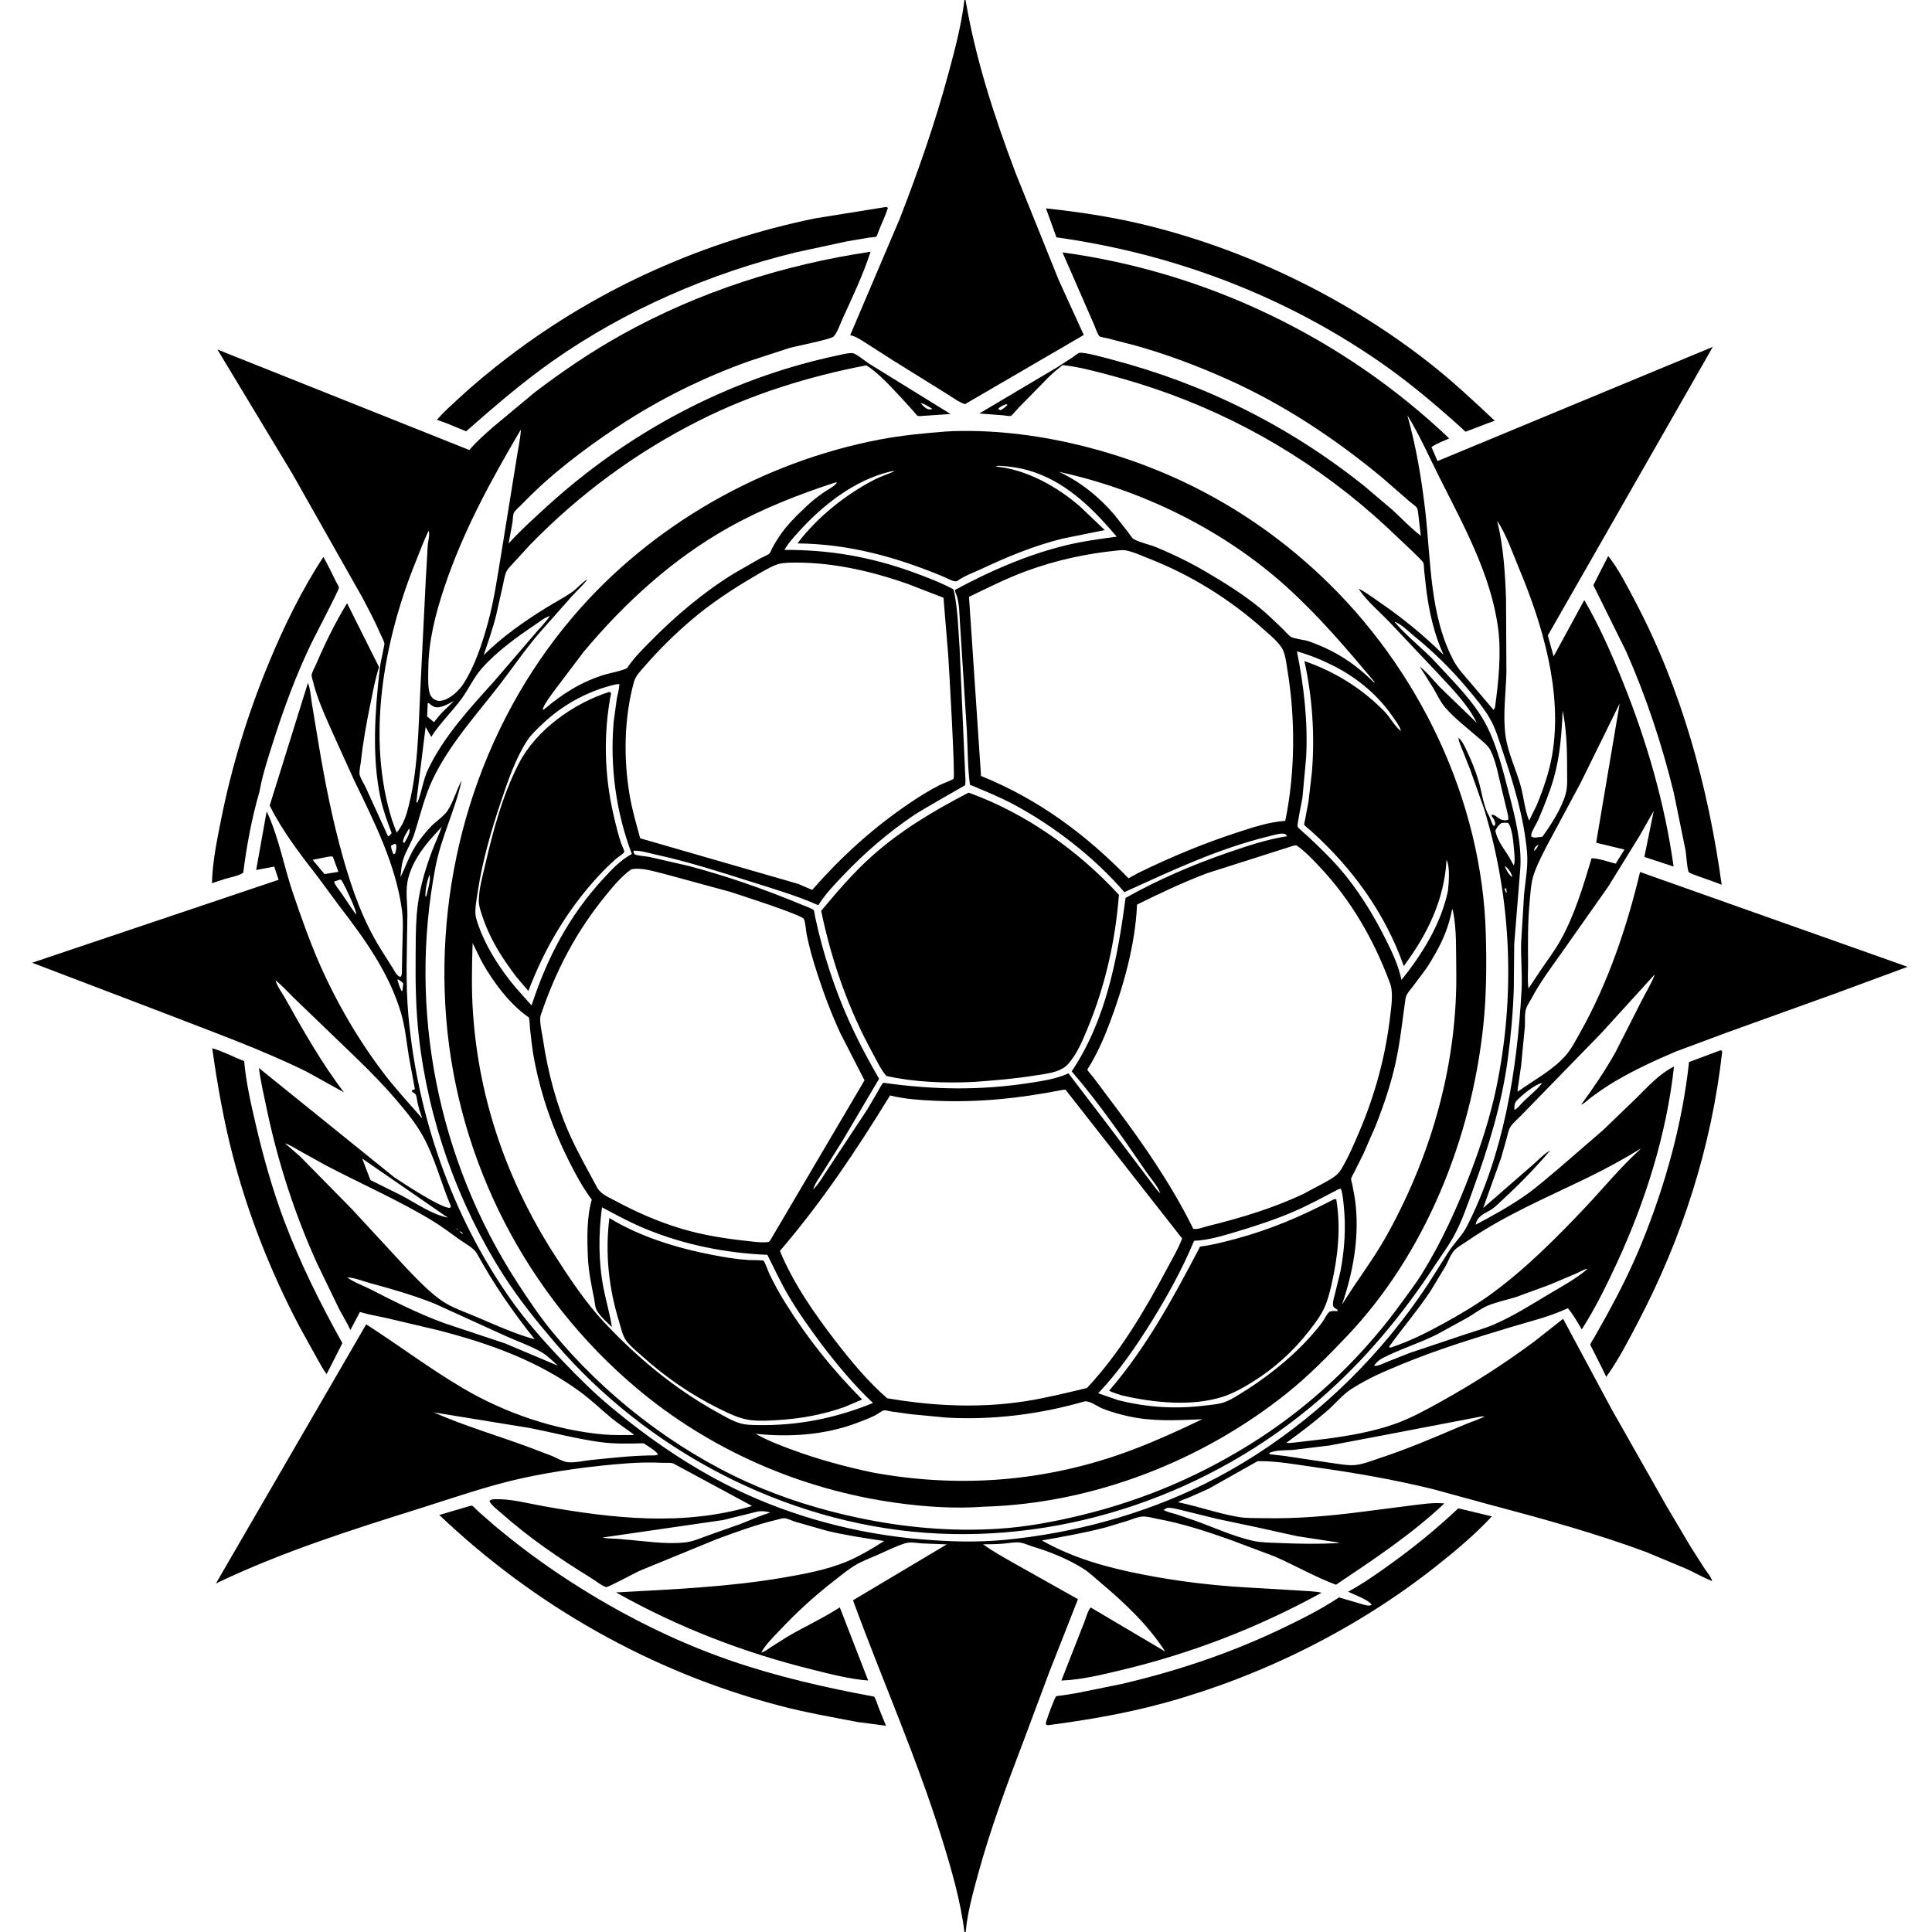 <svg version="1.1" xmlns="http://www.w3.org/2000/svg" style="display: block;" viewBox="0 0 2048 2048" width="1024" height="1024">
<path transform="translate(0,0)" fill="rgb(255,255,255)" d="M 0 0 L 0 2048 L 2048 2048 L 2048 0 L 0 0 z"/>
<path transform="translate(0,0)" fill="rgb(0,0,0)" d="M 1023.52 -0 C 1034.2 62.97 1053.94 123.296 1076.4 182.938 L 1121.92 296 L 1148.83 355.066 L 1022.98 428.4 C 1016.81 426.72 1009.35 420.932 1003.74 417.561 L 946.451 381.923 L 919.39 364.597 C 913.949 361.161 908.495 357.264 902.23 355.526 L 901.251 355.284 L 954.006 231.316 C 973.525 180.904 991.434 129.727 1005.48 77.5 C 1012.32 52.105 1019.28 26.162 1022.29 0 L 1023.52 -0 z"/>
<path transform="translate(0,0)" fill="rgb(0,0,0)" d="M 473.248 448.62 L 463.119 444.981 C 469.914 437.12 477.887 430.062 485.5 423.002 C 502.793 406.965 520.75 392.186 539.5 377.9 C 634.988 305.148 746.153 255.779 863.641 231.548 L 938.582 219.5 C 940.649 219.61 939.797 219.224 941.204 220.5 C 938.757 228.198 935.229 235.454 932.2 242.932 C 931.855 243.782 929.456 250.542 929.029 250.793 C 927.933 251.44 922.61 251.648 921.117 251.88 L 897.911 255.816 L 843.936 267.452 C 752.823 289.571 663.163 328.387 586.215 382.428 C 553.978 405.069 523.649 431.217 494.092 457.225 L 473.248 448.62 z"/>
<path transform="translate(0,0)" fill="rgb(0,0,0)" d="M 1575.14 449.378 L 1556.23 456.613 C 1556.14 456.648 1553.58 457.625 1553.58 457.624 C 1553.04 457.479 1550.34 454.681 1549.77 454.168 L 1538.15 443.782 C 1514.21 422.563 1489.18 402.015 1462.87 383.798 C 1360.4 312.864 1243.05 268.806 1119.87 251.595 L 1108.77 220.854 C 1142.78 224.588 1176.83 229.586 1210.14 237.521 C 1319.62 263.6 1426.35 315.149 1514.96 384.56 C 1539.32 403.643 1561.96 424.781 1584.46 445.978 L 1575.14 449.378 z"/>
<path transform="translate(0,0)" fill="rgb(0,0,0)" d="M 622.883 613.984 L 621.655 615.561 C 617.19 621.184 611.562 626.127 606.729 631.489 L 572.596 669.976 C 557.136 687.725 544.191 706.978 529.848 725.574 C 505.183 757.553 476.595 788.834 458.988 825.5 C 449.949 844.324 445.471 864.425 439.14 884.122 C 436.205 893.251 430.658 901.331 427.607 910.411 C 425.527 916.603 425.182 923.46 424.51 929.929 C 429.346 919.906 433.118 909.469 438.68 899.781 C 443.528 891.336 449.774 883.753 456.375 876.634 C 461.649 870.947 470.574 865.349 474.566 859.187 C 480.697 849.725 483.874 837.469 489.317 827.366 C 482.638 858.4 467.715 887.414 461.683 918.693 C 432.452 1070.26 464.102 1229.3 547.905 1358.88 C 559.43 1376.7 571.372 1394.51 584.804 1410.96 C 639.423 1477.86 713.136 1535.28 791.953 1570.97 C 829.298 1587.87 868.667 1600.16 908.719 1608.69 C 957.861 1619.15 1007.74 1623.73 1057.92 1620.57 C 1087.58 1618.7 1117.02 1613.2 1145.85 1606.23 C 1213.69 1589.81 1276.4 1562.79 1334.92 1524.78 C 1394.32 1486.19 1446.7 1435.6 1487.81 1378.02 C 1494.32 1368.9 1501.22 1360.07 1507.12 1350.53 C 1528.31 1316.29 1544.87 1279.9 1559.13 1242.33 C 1570.05 1213.55 1579.45 1184.69 1585.84 1154.5 C 1606.61 1056.26 1602.52 952.945 1573.03 856.932 L 1558.5 815.945 L 1550.08 794.698 C 1548.5 790.665 1546.33 786.407 1546 782.067 C 1550.01 785.102 1552.74 791.493 1554.9 796.03 C 1559.91 806.523 1564.23 817.291 1567.5 828.458 C 1570.84 839.88 1572.45 854.541 1578.41 864.84 C 1580.02 867.606 1581.53 874.501 1583.87 875.866 L 1585.1 873.5 C 1584.68 869.385 1583.51 868.301 1581.14 865 L 1581.47 863.477 C 1585.48 863.849 1587.62 867.286 1591.14 868.711 C 1593.52 869.676 1596.36 869.894 1598.77 868.96 C 1599.27 865.737 1598.05 862.227 1597.34 859.065 L 1592.49 839.012 C 1589.03 825.415 1586.26 808.021 1580.07 795.5 C 1577.16 789.61 1569.6 784.223 1564.67 779.91 C 1553.79 770.409 1541.13 760.734 1531.78 749.735 C 1526.93 744.034 1523.35 736.398 1519.63 729.881 L 1504.95 706.522 C 1512.89 712.655 1519.44 721.253 1526.41 728.5 L 1565.35 766.154 C 1556.35 747.155 1538.65 729.429 1524.53 714.089 L 1472.27 658.765 C 1462.04 648.147 1449.51 637.672 1441.14 625.569 L 1440.11 624.04 C 1447.53 627.504 1454.48 632.942 1461.24 637.56 C 1486.02 654.489 1508.89 673.052 1530.25 694.175 C 1520.32 672.612 1514.89 648.491 1511.92 625 L 1509.68 604.801 C 1509.46 602.776 1509.54 598.31 1508.81 596.57 C 1507.59 593.669 1485.79 573.698 1482.19 570.202 C 1412.84 502.874 1331.79 451.429 1241 417.999 C 1218.28 409.634 1195.24 402.557 1171.82 396.453 C 1157.09 392.615 1141.56 388.546 1126.43 387.012 C 1121.21 391.1 1116.18 395.332 1111.44 399.971 L 1079.42 432.61 C 1078.08 433.988 1072.79 440.473 1071.34 440.933 C 1070.15 441.31 1065.42 440.428 1063.95 440.303 L 1038.1 438.313 L 1121.37 388.909 L 1137.35 378.53 C 1139.04 377.408 1142.23 374.641 1144.04 374.083 C 1148.45 372.726 1173.21 379.756 1178.15 381.048 C 1276.54 406.765 1366.07 451.301 1445.62 514.741 L 1476.18 540.64 C 1486.03 549.803 1495.44 559.698 1506.09 567.937 L 1503.5 545.445 C 1503.2 543.611 1502.98 540.136 1502.13 538.636 C 1500.85 536.367 1495.99 533.202 1493.82 531.277 L 1465.07 506.251 C 1415.05 464.746 1360.27 428.465 1300.84 401.924 C 1269.43 387.899 1237.55 375.837 1204.42 366.511 L 1173.54 358.493 C 1171.99 358.109 1166.4 357.252 1165.52 356.513 C 1163.67 354.958 1160.48 345.651 1159.35 343.205 L 1126.29 267.569 C 1279.53 288.349 1424.35 358.243 1536.22 464.728 C 1529.96 467.527 1523.11 470.08 1517.41 473.889 L 1523.84 488.752 L 1815.66 367.704 L 1640.76 673.62 L 1646.9 695.806 L 1679.42 636.09 C 1695.57 663.807 1708.47 693.298 1720.41 723.019 C 1745.55 785.55 1764.81 851.679 1774.06 918.557 L 1743.09 908.371 L 1753.03 859.589 L 1737.91 886.183 L 1704.76 939.882 L 1653.65 1012.42 C 1643.18 1027.16 1632.55 1041.33 1624.07 1057.35 C 1622.13 1061.02 1619.53 1064.66 1617.99 1068.5 C 1615.86 1073.84 1616.81 1082.28 1616.44 1088.05 L 1612.45 1129.56 L 1609.57 1149.46 C 1609.23 1151.83 1608.35 1154.9 1608.87 1157.24 C 1625.62 1145.12 1645.18 1135 1659.1 1119.52 C 1665.5 1112.41 1670.17 1103.15 1674.85 1094.85 C 1704.38 1042.55 1724.72 982.604 1738.51 924.341 L 2022.13 1024.86 L 1948.7 1052 L 1832.67 1093.77 L 1776.45 1114.66 C 1754.36 1124.08 1732.01 1134.37 1711.36 1146.64 C 1702.8 1151.73 1694.56 1157.49 1686.53 1163.4 C 1683.49 1165.63 1679.59 1169.85 1676.1 1170.99 C 1689.1 1153.26 1701.41 1135.06 1712.22 1115.89 L 1739.67 1061.83 C 1744.3 1052.49 1750.75 1042.53 1754.18 1032.8 L 1697.55 1095.05 L 1612.35 1182.54 C 1608.63 1186.59 1603.12 1190.7 1600.54 1195.53 C 1598.88 1198.63 1598.31 1202.41 1597.38 1205.77 L 1591.34 1227.11 L 1572.18 1280.61 L 1624.33 1235.21 C 1630.06 1230.31 1636.68 1223.05 1643.24 1219.54 C 1626.21 1239.85 1607.95 1257.84 1588.55 1275.82 C 1585.79 1278.37 1583.18 1280.83 1579.92 1282.76 C 1573.04 1286.85 1565.88 1289.18 1564.22 1298.21 C 1581.78 1289.05 1600.68 1278.52 1616.88 1267.17 C 1629.58 1258.28 1641.09 1247.91 1653 1238.01 L 1699.6 1197.71 L 1734.37 1164.2 C 1746.81 1151.93 1758.7 1138.49 1774.51 1130.56 C 1766.58 1202.84 1743.97 1274.2 1713.46 1339.95 C 1702.29 1364.03 1691.07 1386.77 1676.76 1409.2 C 1671.98 1401.43 1667.95 1393.76 1662.02 1386.76 C 1642.43 1395.91 1621.63 1400.72 1600.99 1406.97 C 1562.73 1418.55 1525.04 1430.13 1487.99 1445.28 C 1468.88 1453.09 1449.45 1461.33 1432.09 1472.67 C 1423.28 1478.43 1415.3 1488.17 1407.2 1495.24 C 1393.23 1507.44 1378.4 1518.6 1363.45 1529.56 C 1368.12 1529.93 1373.27 1528.97 1377.93 1528.5 L 1406.64 1525.11 C 1430.75 1521.89 1455.38 1517.61 1478.34 1509.52 C 1495.76 1503.38 1512.16 1494.22 1528.28 1485.28 C 1562.25 1466.42 1595.12 1445.25 1626.34 1422.12 L 1656.97 1397.97 L 1708.11 1493.32 L 1766.27 1595.94 L 1791.95 1639.31 L 1807.01 1662.9 C 1809.52 1666.64 1813.96 1671.73 1815 1675.98 L 1813.11 1675.22 C 1804.7 1671.78 1796.61 1667.17 1788.36 1663.31 L 1745.29 1645.32 C 1692.43 1625.72 1637.99 1610.6 1583.53 1596.18 L 1518.56 1578.42 C 1477.57 1568.44 1436.58 1561.28 1394.82 1555.43 C 1374.98 1552.65 1353.1 1548.51 1333.14 1548.88 L 1281.09 1578.2 L 1260.07 1587.56 C 1256.54 1589.01 1251.91 1590.19 1248.94 1592.46 C 1270.13 1596.8 1290.71 1604.2 1312 1607.93 C 1321.11 1609.53 1330.97 1609.15 1340.2 1609.33 C 1374.56 1610.01 1409.03 1607.06 1443.1 1602.67 L 1496.12 1595.84 C 1507.75 1594.46 1519.4 1592.52 1531.11 1593.71 C 1495.95 1626.76 1456.12 1653.1 1416.21 1679.87 C 1393.94 1671.67 1373.01 1659.39 1351.21 1649.93 L 1304.54 1632.39 C 1278.99 1623.31 1253.4 1614.92 1226.68 1610.02 C 1221.73 1609.11 1215.35 1607.08 1210.31 1607.65 C 1205.56 1608.18 1200.46 1610.39 1195.91 1611.9 L 1172.5 1619 C 1150 1624.91 1127.31 1628.89 1104.43 1632.95 C 1137.78 1651.8 1173.19 1661.54 1210.56 1668.89 C 1247.15 1676.09 1284.3 1680.6 1321.53 1682.75 L 1377.61 1686.06 C 1385.23 1686.69 1393.56 1686.69 1400.99 1688.34 C 1333.16 1725.52 1263.18 1752.61 1187.88 1770.55 C 1167.52 1775.4 1146.06 1780.65 1125.11 1781.44 L 1149.25 1719.94 C 1150.81 1716.1 1153.53 1706.05 1156.26 1704.02 L 1235.11 1750.67 C 1217.43 1723.07 1192.38 1699.32 1167.4 1678.32 C 1161.45 1673.32 1155.32 1667.33 1148.8 1663.15 C 1132.83 1652.92 1113.22 1644.97 1095.14 1639.54 C 1090.88 1638.26 1086.36 1636.07 1082 1635.29 C 1076.52 1634.31 1069.7 1635.8 1064.11 1636.28 C 1056.81 1636.92 1049.52 1636.99 1042.2 1637.04 C 1052.38 1644.52 1063.13 1650.35 1074.05 1656.63 L 1142.69 1695.2 L 1112.36 1772.27 L 1085.1 1845.25 C 1067.11 1892.35 1049.74 1939.18 1036.45 1987.88 C 1031.15 2007.33 1025.46 2027.87 1023.67 2048 L 1022.31 2048 C 1018.29 2015.05 1008.59 1981.72 998.796 1950.07 C 972.1 1863.76 935.218 1781.11 904.215 1696.36 L 1003.61 1637.12 L 976.898 1636.04 C 971.662 1635.64 965.069 1634.3 960 1635.81 C 950.089 1638.77 940.022 1643.92 930.524 1648.12 C 922.326 1651.74 913.28 1655.01 905.677 1659.71 C 898.137 1664.38 891.045 1670.35 884.03 1675.79 C 863.049 1692.03 844.139 1709.48 825.928 1728.81 C 819.554 1735.58 811.178 1743.63 806.976 1751.89 L 806.089 1752.84 L 806.976 1751.89 C 810.71 1750.8 814.565 1747.77 817.823 1745.62 L 835.785 1734.29 C 853.773 1723.96 872.821 1715.11 890.234 1703.87 L 920.297 1781.42 C 900.687 1779.93 880.044 1774.54 860.988 1769.81 C 787.622 1751.61 718.941 1725.02 653.03 1688.05 C 712.544 1684.73 771.709 1682.41 830.562 1672.29 C 852.36 1668.54 875.954 1664.14 896.469 1655.79 C 910.19 1650.21 924.718 1641.52 937.266 1633.57 C 916.981 1630.51 896.803 1627.55 876.826 1622.77 L 843 1613.11 C 840.076 1612.21 834.129 1609.35 831.257 1609.35 C 829.058 1609.34 825.735 1610.47 823.5 1610.99 C 801.598 1616.17 780.183 1624.03 759.095 1631.84 L 677.575 1665.29 C 673.183 1667.34 644.109 1682.96 642.47 1682.43 C 637.765 1680.92 631.358 1675.69 627 1673.01 C 593.443 1652.34 561.061 1630.32 531.551 1604.09 C 527.796 1600.75 520.55 1595.54 518.776 1591 C 520.584 1589.38 522.62 1589.26 525 1589.2 C 541.634 1588.74 559.716 1593.69 576.101 1596.6 C 649.807 1609.71 724.316 1618.08 797.236 1596.38 L 713.817 1551.38 C 710.551 1550.16 706.289 1550.78 702.798 1550.63 C 690.232 1550.12 678.469 1550.2 665.918 1551.12 C 628.594 1553.84 589.641 1559.04 553 1567.07 C 516.842 1575 481.35 1587.57 446.074 1598.64 C 372.609 1621.68 298.427 1645.19 228.882 1678.54 L 388.189 1403.84 C 422.809 1426.06 456.02 1451.21 491.5 1472.02 C 535.916 1498.07 588.299 1515.94 639.738 1520.58 C 650.292 1521.53 661.098 1521.18 671.693 1521.2 L 671.457 1520.32 C 663.908 1514.65 655.878 1509.51 648.584 1503.54 C 637.393 1494.38 626.983 1484.19 615.324 1475.63 C 570.028 1442.34 518.29 1423.95 464.277 1410.05 L 409.602 1397.16 C 400.649 1395.14 391.481 1393.76 382.701 1391.08 L 381.51 1390.7 L 371.467 1409.89 C 367.887 1402.06 363.146 1394.68 359.198 1387.01 L 336.299 1339.67 C 312.612 1287.67 294.629 1232.12 282.894 1176.2 C 279.812 1161.52 276.38 1146.99 274.422 1132.1 L 417.764 1247.83 C 426.801 1253.95 469.251 1281.88 477.215 1280.33 L 477.929 1278.5 C 467.604 1254.3 460.966 1227.06 448.171 1204.1 C 440.367 1190.09 430.627 1178.36 420.281 1166.21 C 395.46 1137.07 366.386 1110.96 338.986 1084.27 L 311.479 1057.8 C 305.123 1051.54 299.029 1044.71 292.053 1039.13 L 291.005 1038.01 L 292.053 1039.13 C 293.507 1045.23 298.998 1052.36 302.155 1058 C 321.056 1091.81 341.052 1127.09 364.606 1157.93 L 325.156 1136.06 C 276.064 1111.85 224.357 1093.59 173.438 1073.68 L 34.09 1020.54 L 295.328 932.604 L 290.684 918.594 L 271.55 922.258 L 282.681 860.05 C 295.667 887.651 301.026 919.028 310.924 947.834 C 319.331 972.298 327.882 996.907 338.249 1020.62 C 356.287 1061.89 379.832 1102.49 407.158 1138.25 C 419.69 1154.65 434.089 1170.15 447.679 1185.71 C 445.658 1180.25 443.985 1174.83 442.677 1169.14 C 442.112 1166.69 441.756 1162.35 440.701 1160.21 C 440.365 1159.53 437.479 1157.76 436.718 1157.18 L 436.778 1155.79 L 439.812 1154.5 L 433.51 1120.5 C 430.943 1104.99 429.624 1089.29 425.193 1074.15 C 412.592 1031.09 385.968 994.519 359.027 959.5 L 337.449 930.283 C 318.612 905.891 299.625 881.643 285.887 853.918 L 326.427 723.879 C 329.008 730.295 329.509 738.791 330.618 745.644 L 337.774 789 C 344.568 829.546 352.591 870.241 363.827 909.791 C 373.553 944.026 385.043 976.514 404.112 1006.88 L 416.462 1026.46 C 418.057 1028.99 419.934 1032.9 422.376 1034.59 C 423.852 1035.62 423.159 1035.37 425.053 1035.11 C 426.451 1032.52 426.032 1028.99 426.092 1026.08 L 426.509 1003.81 C 426.715 991.262 427.75 977.84 426.147 965.393 C 419.937 917.161 396.682 870.975 375.683 827.699 L 353.69 779.236 C 345.486 760.56 336.477 741.817 331.667 721.916 C 331.311 720.441 330.162 717.128 330.293 715.714 C 330.567 712.755 333.746 707.208 334.973 704.339 C 344.35 682.407 355.486 659.75 367.903 639.42 L 401.803 707.123 C 397.768 719.39 395.524 732.238 392.908 744.863 C 388.561 765.836 384.7 786.992 382.432 808.299 C 382.081 811.597 380.59 817.678 381.142 820.779 C 381.832 824.649 386.035 831.139 387.805 835 L 411.318 886.5 C 413.661 885.758 413.73 884.921 415.14 883 C 410.522 870.936 406.048 858.625 403.36 845.969 C 393.991 801.864 397.512 754.076 402.444 709.631 C 403.274 702.153 405.364 694.785 406.61 687.351 C 406.793 686.261 407.711 683.033 407.49 682.039 C 406.758 678.748 404.371 674.654 403.019 671.5 C 397.554 658.747 391.037 646.619 384.635 634.323 L 309.849 502.098 L 230.467 370.492 L 497.571 477.058 C 505.004 468.044 514.14 460.304 522.843 452.533 L 566.712 416.017 C 596.63 393.233 627.388 372.356 660.321 354.105 C 741.946 308.87 830.776 280.618 922.848 266.847 C 914.964 291.15 903.718 314.779 893.092 337.996 C 891.033 342.494 887.13 353.665 883.469 356.863 C 880.023 359.871 844.683 366.671 836.631 368.946 L 794.938 382.552 C 745.941 399.895 697.483 423.904 654.217 452.752 C 618.572 476.519 583.142 503.332 553.421 534.335 C 551.072 536.786 546.187 540.82 544.733 543.59 C 543.682 545.594 543.622 551.436 543.252 553.879 L 539.124 576.232 C 551.254 562.681 564.877 550.477 578.268 538.192 C 664.769 458.838 770.892 401.84 885.989 377.17 C 891.049 376.085 898.608 374.025 903.642 374.319 C 907.198 374.527 918.152 383.583 921.932 385.916 L 1007.66 438.871 L 979.543 440.765 C 978.233 440.794 973.986 441.333 972.882 440.887 C 972.007 440.533 969.483 437.198 968.754 436.408 L 956.193 422.553 C 945.118 410.763 931.922 395.861 918.36 387.271 C 857.511 398.893 797.01 417.706 741.594 445.615 C 674.379 479.467 614.453 523.509 561.966 577.407 L 543.859 597.147 C 541.5 599.852 538.414 602.605 536.851 605.85 C 534.868 609.968 534.131 615.75 533.125 620.225 L 525.963 652 C 522.481 666.329 517.347 680.463 512.734 694.473 C 532.451 674.967 554.985 659.175 578.455 644.546 C 587.468 638.929 597.196 633.951 605.914 627.969 C 611.971 623.813 616.519 617.548 622.883 613.984 z M 442.231 842.619 L 441.382 850.5 L 442.5 850.734 C 447.299 839.177 448.419 826.695 453.934 815.186 C 470.322 780.986 497.711 751.003 522.967 723.165 L 565.211 673.992 C 570.961 666.955 577.833 660.569 582.859 652.997 L 583.878 652.049 L 582.859 652.997 C 577.898 654.255 571.987 659.062 567.714 661.927 C 548 675.148 526.027 690.999 510.378 708.919 C 502.282 718.188 496.47 730.959 489.035 741.034 C 478.803 754.898 466.432 766.468 457.175 781.105 L 451.155 770.674 L 442.231 842.619 z M 1469 653 L 1470.04 653.983 L 1472 655 L 1473.04 655.947 L 1475 657 L 1476.92 658.082 L 1478.16 659.112 L 1478.78 659.848 C 1490.5 673.431 1504.99 685.146 1517.79 697.711 L 1535.55 716.734 C 1550.72 732.961 1566.47 750.413 1576.46 770.408 C 1587.14 791.805 1593.43 817.366 1599.42 840.492 C 1605.94 865.636 1613.32 894.481 1611.58 920.594 L 1605.14 1000.74 L 1604.69 1047.53 C 1603.93 1072.54 1601.61 1098.05 1598.3 1122.85 C 1591.96 1170.49 1577.73 1216.27 1561.36 1261.26 C 1555.57 1277.2 1550.06 1293.43 1542.15 1308.47 C 1536.18 1319.82 1528.21 1330.43 1521.17 1341.17 C 1486.4 1394.19 1446.24 1442.58 1398.08 1484.1 C 1284.02 1582.46 1131.71 1635.91 980.894 1624.8 C 831.039 1613.75 686.08 1537.64 588.653 1423.76 C 569.174 1400.99 550.067 1377.27 533.894 1352 C 485.446 1276.31 454.033 1187.84 443.983 1098.5 C 440.898 1071.08 440.321 1043.88 440.565 1016.31 C 440.702 1000.86 440.511 985.172 441.737 969.762 C 443.627 946.025 449.435 925.209 457.697 902.914 C 460.989 894.029 465.232 885.358 468.26 876.421 L 455.409 890.68 C 445.383 902.746 436.765 915.469 432.784 930.844 C 429.345 944.129 431.975 956.727 431.845 970.147 C 431.497 1005.98 429.693 1041.56 432.979 1077.32 C 442.676 1182.84 478.749 1287.09 539.259 1374.38 C 556.008 1398.55 575.431 1420.65 595.683 1441.9 C 612.443 1459.49 629.597 1476.58 648.309 1492.11 C 688.376 1525.35 732.06 1555.42 778.98 1578.22 C 840.062 1607.9 908.864 1626.15 976.5 1631.72 C 1006.57 1634.2 1034.47 1635.17 1064.59 1632.35 C 1137.03 1625.55 1211.18 1605.59 1276.49 1573.25 C 1352.05 1535.84 1420.07 1480.45 1473.67 1415.5 C 1487.85 1398.32 1501.19 1380.34 1513.46 1361.75 L 1536.31 1325.74 C 1542.26 1317.03 1550.25 1309.26 1555.06 1299.83 C 1594.02 1223.46 1608.16 1134.8 1612.9 1050.03 C 1613.84 1033.07 1611.99 1016.08 1612.48 999.143 L 1615.59 947.953 C 1617.1 932.6 1620.09 918.193 1618.66 902.644 C 1615.33 866.453 1604.55 830.84 1592.95 796.558 C 1588.77 784.188 1585.5 772.097 1578.78 760.72 C 1572.1 749.43 1563.74 739.666 1555.35 729.656 C 1538.2 709.179 1519.42 690.827 1498.7 673.961 C 1493.54 669.767 1484.46 660.713 1478.16 659.112 L 1476.92 658.082 L 1475 657 L 1473.04 655.947 L 1472 655 L 1470.04 653.983 L 1469 653 L 1468.01 652.168 L 1469 653 z M 1625.25 902.995 L 1626 901.943 C 1628.51 900.537 1629.91 897.937 1630.83 895.338 L 1630.29 895.586 C 1627.39 897.596 1626.7 898.545 1626 901.943 L 1625.25 902.995 z M 1595.01 918 C 1596.7 922.156 1599.37 927.175 1602.99 929.913 C 1602.7 926.225 1599.92 922.317 1597.34 919.686 C 1596.4 918.738 1596.03 918.592 1595.01 918 L 1594.25 917.123 L 1595.01 918 z M 1605.35 1176.63 C 1608.96 1174.8 1612.16 1170.37 1615.12 1167.5 C 1621.66 1161.15 1629.25 1155.19 1634.88 1148.03 L 1635.99 1147.08 L 1634.88 1148.03 C 1626.96 1149.35 1613.73 1160.63 1608.11 1166.34 C 1605.23 1169.27 1605.19 1172.78 1605.35 1176.63 z M 300.962 1211.05 L 302.14 1212.02 L 317.71 1225.46 L 372.609 1281.26 L 431.447 1344.9 C 442.734 1356.58 455.249 1369.88 468.634 1379.07 C 478.849 1386.09 492.528 1390.68 503.997 1395.53 C 524.628 1404.25 545.172 1413.77 566.813 1419.74 C 543.713 1390.71 523.507 1361.61 505.669 1328.97 C 502.41 1323.01 493.087 1318.17 487.507 1314.25 C 477.733 1307.37 468.132 1299.92 457.902 1293.75 C 421.829 1271.97 382.777 1254.96 345.487 1235.37 L 315.868 1218.96 C 311.577 1216.6 306.8 1213.32 302.14 1212.02 L 300.962 1211.05 L 300.005 1210.23 L 300.962 1211.05 z M 481.978 1301.02 L 483.047 1301.95 C 484.001 1302.78 484.745 1303.66 485.971 1304.03 L 487 1305 C 488.554 1306.84 488.536 1307.24 490.925 1308.06 L 491.867 1308.97 L 490.925 1308.06 C 489.721 1306.01 489.052 1306.05 487 1305 L 485.971 1304.03 C 485.236 1303.02 484.109 1302.57 483.047 1301.95 L 481.978 1301.02 L 481.005 1300.19 L 481.978 1301.02 z M 1456.48 1447.62 L 1457.63 1447.82 C 1461.26 1447.99 1466.14 1445.38 1469.54 1444.01 L 1494.48 1434.14 L 1553.61 1414.34 C 1563.35 1411.14 1573.6 1408.28 1583.03 1404.27 C 1603.57 1395.54 1623.24 1382.93 1642.38 1371.56 C 1655.6 1363.72 1671.37 1355.1 1682.89 1345.06 L 1684.82 1344.01 L 1682.89 1345.06 L 1682.05 1345.14 C 1678.46 1345.78 1674.12 1348.53 1670.76 1350 L 1642.61 1361.91 L 1606.77 1375 C 1596.87 1378.08 1585.87 1380.22 1576.4 1384.34 C 1569.46 1387.37 1562.88 1392.47 1556.36 1396.37 L 1523.67 1414.32 C 1504.69 1423.91 1484.02 1430.08 1465.32 1439.76 C 1461.61 1441.68 1459.02 1444.37 1456.48 1447.62 z M 368.01 1354.04 C 375.286 1359.47 385.289 1362.83 393.438 1367.04 C 418.461 1379.97 443.732 1392.53 470.176 1402.34 L 535.529 1424.14 L 591.432 1447.73 C 586.032 1442.86 580.384 1437.03 574.095 1433.38 C 562.355 1426.58 549.291 1422.24 536.965 1416.64 L 460.852 1381.99 C 439.141 1373.3 416.324 1366.63 393.758 1360.57 C 385.953 1358.47 375.972 1354.41 368.01 1354.04 L 366.005 1353.18 L 368.01 1354.04 z M 976.075 427.5 C 978.741 430.158 981.401 433.916 985.498 433.969 C 986.731 433.985 987.345 433.774 988.472 433.5 C 986.044 432.134 978.606 427.011 976.075 427.5 z M 1066.11 428.5 C 1063.27 429.884 1060.06 431.024 1058 433.5 L 1060.5 434.852 C 1063.64 433.305 1065.65 431.504 1068.12 429.047 L 1066.11 428.5 z M 1491.96 441.5 L 1493.21 441.5 L 1491.96 441.5 z M 1491.84 440.176 C 1501.06 472.931 1506.79 506.769 1510.73 540.546 C 1516.92 593.604 1515.24 652.838 1541.27 701.062 C 1545.63 709.143 1552.53 716.287 1558.41 723.311 L 1583.3 752.643 C 1583.58 752.102 1584.55 750.408 1584.75 749.854 C 1588.44 723.737 1591.52 692.895 1588.15 666.727 C 1580.67 608.654 1550.57 555.507 1524.78 503.863 C 1514.23 482.736 1504.32 460.27 1491.84 440.176 z M 552.13 455.352 C 520.309 509.333 490.805 563.28 470.882 623 C 461.681 650.579 454.183 679.598 454.03 708.854 C 453.988 716.751 453.306 727.152 455.421 734.681 C 456.025 736.834 457.056 738.324 458.5 740.011 C 461.342 742.238 463.973 743.411 467.656 742.835 C 476.597 741.437 486.14 732.618 490.984 725.24 C 503.369 706.376 511.539 681.087 517.406 659.485 C 523.979 635.278 527.353 610.59 531.5 585.928 L 547.101 489.408 C 548.547 478.238 551.637 466.528 552.13 455.352 z M 1587.03 552.04 C 1593.74 578.919 1595.52 607.604 1596.46 635.231 L 1596.85 713.585 C 1596.18 735.497 1593.03 757.798 1595.88 779.694 C 1598.21 797.634 1607.2 815.731 1612.04 833.291 C 1615.25 844.943 1616.33 858.841 1620.95 869.885 L 1629.01 853.446 C 1636.08 836.196 1642.25 818.57 1645.39 800.139 C 1656.65 733.849 1635.27 662.218 1609.85 601.601 C 1603.17 585.686 1596.67 566.264 1587.03 552.04 z M 454.401 562.5 C 449.258 572.879 445.331 583.977 440.96 594.713 C 406.818 678.577 387.815 782.193 415.913 870.384 L 420.521 882.614 C 425.625 876.271 428.966 869.402 431.244 861.588 C 443.54 819.401 443.423 771.822 445.688 728.155 L 451.452 612.305 L 453.388 578.5 C 453.731 574.219 455.127 569.165 454.91 565 C 454.845 563.749 454.725 563.542 454.401 562.5 z M 453.393 745.5 L 452.764 759.385 L 460.032 765.573 C 463.459 761.324 466.76 756.944 470.729 753.182 L 481.324 742.983 C 475.936 745.735 466.786 751.392 460.752 749.39 C 458.196 748.542 456.446 746.943 454.473 745.185 L 453.393 745.5 z M 1716.91 745.815 L 1675.34 830.243 L 1638.14 899.53 C 1633.46 909.124 1628.08 919.234 1625.11 929.5 C 1622.83 937.372 1622.39 946.26 1621.61 954.414 C 1619.46 976.765 1619.62 998.222 1619.81 1020.61 C 1619.89 1029.39 1619.03 1039.24 1620.24 1047.85 L 1634.4 1026.66 C 1641.29 1016.71 1648.67 1006.74 1654.54 996.161 C 1669.34 969.493 1678.43 938.92 1687.13 909.798 C 1694.83 909.804 1705.12 913.66 1712.73 915.515 L 1722 900.546 L 1691.99 893.32 L 1716.91 745.815 z M 1656.42 753.214 C 1655.53 777.42 1653.7 801.457 1647.06 824.877 C 1642.82 839.808 1636.7 854.558 1630.69 868.878 C 1628.9 873.161 1623.57 880.89 1623.13 885 C 1623.06 885.679 1623.38 886.343 1623.5 887.015 C 1624.78 887.457 1625.79 887.775 1627.14 887.951 L 1635 886.943 C 1644.19 874.339 1655.61 856.436 1659.73 841.499 C 1661.83 833.86 1661.19 825.234 1661.2 817.356 C 1661.23 798.608 1660.87 779.548 1657.93 760.994 L 1656.42 753.214 z M 1591.52 872.5 C 1588.34 874.904 1586.85 876.913 1585.12 880.5 C 1587.86 893.818 1596.61 901.721 1602.5 913.567 L 1604.5 917.229 C 1606.59 914.776 1605.05 902.289 1604.72 898.5 C 1604.2 892.496 1602.82 876.445 1598.5 872.249 C 1596.13 872.205 1593.85 872.029 1591.52 872.5 z M 433.51 878.5 C 430.997 882.874 427.797 887.327 427.095 892.388 L 428.5 893.705 C 430.831 889.676 434.93 883.467 434.172 878.72 L 433.51 878.5 z M 418.195 894.5 L 414.5 896.51 C 414.516 899.763 415.909 902.49 417.055 905.5 L 418.733 904.935 C 419.98 901.475 420.296 899.163 420.112 895.5 C 418.501 894.543 419.185 894.771 418.195 894.5 z M 347.265 908.28 L 331.397 911.447 L 343.992 926.54 L 358.739 924.201 L 352.808 908.124 C 350.757 907.702 349.314 907.913 347.265 908.28 z M 455.07 927.5 C 452.683 934.647 450.827 942.456 450.95 950 L 451.847 950.5 C 452.917 945.04 457.019 932.272 455.357 927.628 L 455.07 927.5 z M 360.157 932.5 L 354.101 934.5 C 355.351 938.644 358.973 942.632 361.458 946.184 L 375.267 966.5 L 377.5 969.49 C 378.524 965.628 365.555 939.09 363.053 934.829 L 361.735 932.688 L 360.157 932.5 z M 1595.01 941.5 C 1595.49 943.551 1595.36 945.276 1597.15 946.5 L 1596.76 942.051 L 1595.01 941.5 z M 377.916 970.5 L 379.329 970.5 L 377.916 970.5 z M 421.185 1038.5 C 422.438 1042.68 423.61 1046.61 425.631 1050.5 L 426.5 1050.49 L 427.49 1042.5 C 425.735 1040.66 424.263 1039.51 422.033 1038.28 L 421.185 1038.5 z M 1739.23 1217.52 C 1721.79 1228.35 1703.28 1238.41 1684.83 1247.43 C 1640.68 1269.03 1595.22 1287.96 1554.61 1316.07 C 1550.52 1318.89 1545 1321.81 1541.69 1325.42 C 1537.71 1329.77 1535.14 1337.07 1532.33 1342.27 L 1516.23 1368.85 C 1502.51 1389.47 1486.53 1407.91 1472.24 1427.95 L 1474.18 1428.5 C 1493.77 1422.05 1511.84 1412.99 1529.88 1403.11 C 1548.01 1393.18 1565.7 1382.71 1582.38 1370.46 C 1617.99 1344.28 1650.51 1311.57 1680.81 1279.49 C 1699.43 1259.77 1716.75 1238.44 1736.79 1220.12 C 1738.34 1218.69 1737.7 1219.33 1739.23 1217.52 z M 383.957 1228.12 L 392.645 1250.92 L 426.189 1267.56 C 441.755 1275.86 457.437 1287.17 474.756 1290.77 L 383.957 1228.12 z M 459.764 1497.18 C 492.346 1511.56 527.099 1521.62 560.502 1534.02 L 585.202 1543.4 C 589.989 1545.39 596.779 1549.45 601.705 1549.98 C 609.264 1550.81 619.293 1548.35 626.976 1547.6 C 649.369 1545.4 671.693 1542.75 694.211 1542.77 L 697.5 1542.04 C 696.952 1539.04 687.575 1533.52 684.682 1531.51 C 683.499 1530.69 682.702 1529.92 681.207 1529.96 C 665.436 1530.32 651.4 1530.78 635.542 1528.57 C 610.992 1525.16 586.343 1518.61 562 1513.82 L 459.764 1497.18 z M 1570.41 1501.5 L 1477.76 1519.27 L 1409.3 1532.28 L 1371.12 1536.9 C 1363.07 1537.68 1352.41 1536.63 1345.31 1540.36 L 1346.16 1541.58 L 1361.11 1543.27 L 1411.14 1550.77 C 1418.85 1551.79 1427.3 1553.49 1435.07 1553.09 C 1443.84 1552.64 1453.58 1548.61 1461.89 1545.88 C 1491.66 1536.09 1520.22 1523.95 1548.99 1511.62 C 1557.23 1508.09 1565.91 1505.3 1573.99 1501.5 L 1570.41 1501.5 z M 1237.07 1598.5 L 1233.33 1600.5 C 1237.32 1602.97 1242.65 1603.93 1247.17 1605.28 L 1266.32 1611.79 C 1286.45 1618.94 1306.97 1628.48 1327.78 1633.24 C 1336.9 1635.33 1347.17 1635.28 1356.52 1635.67 C 1376.7 1636.53 1397.33 1636.83 1417.5 1635.81 L 1420 1635.33 L 1374.96 1628.39 L 1329.98 1618.47 L 1290.01 1610.04 L 1250.6 1600.33 C 1246.58 1599.48 1241.05 1597.8 1237.07 1598.5 z M 803.576 1602.18 L 766.658 1611.29 L 638.538 1629.87 C 645.888 1631.4 653.374 1630.72 660.759 1631.81 C 681.975 1633.37 705.508 1637.38 726.63 1634.99 C 734.772 1634.07 743.501 1630.18 751.158 1627.43 L 784.834 1615.5 C 795.331 1611.47 805.697 1606.54 816.5 1603.44 C 812.095 1601.97 808.208 1601.64 803.576 1602.18 z"/>
<path transform="translate(0,0)" fill="rgb(0,0,0)" d="M 1042.94 1597.16 C 1012.16 1599.47 980.523 1597.3 950 1593.07 C 848.98 1579.07 752.695 1537.16 674.578 1471.29 C 558.21 1373.16 485.255 1231.2 473.015 1079.64 C 460.65 926.528 507.697 770.595 607.647 653.431 C 690.234 556.62 808.198 489.582 932.921 465.844 C 956.103 461.432 979.369 459.273 1002.86 457.417 L 1010.41 457.039 C 1057.44 455.493 1105.5 461.982 1151 473.603 C 1245.47 497.731 1329.05 543.388 1400.11 610.276 C 1503.6 707.679 1571.04 847.268 1575.02 990.103 C 1575.92 1022.45 1575.74 1055.03 1572.35 1087.23 C 1559.75 1206.54 1511.23 1328.66 1427.85 1416.36 C 1408.06 1437.17 1387.29 1458.29 1364.91 1476.27 C 1274.94 1548.57 1158.6 1593.95 1042.94 1597.16 z M 1485 774.916 L 1485.82 775.995 L 1485 774.916 L 1484.68 773.59 C 1483.44 769.154 1479.43 764.178 1476.85 760.397 C 1460.88 736.92 1438.99 718.749 1413.73 705.868 C 1401.34 699.546 1388.18 694.256 1374.79 690.464 C 1382.23 727.627 1386.55 764.855 1384.57 802.833 L 1380.65 845.5 C 1380.15 849.234 1374.76 873.953 1375.48 876.233 C 1375.97 877.801 1384.36 884.606 1386.16 886.307 C 1397.32 896.875 1408.49 907.45 1418.68 918.98 C 1438.61 941.536 1455.3 968.545 1468.75 995.375 C 1475.7 1009.25 1482.49 1023.45 1485.6 1038.73 C 1507.58 1011.65 1527.78 978.854 1534.88 944.299 C 1535.78 936.279 1537.29 918.791 1533.41 911.5 C 1530.98 954.01 1513.19 990.222 1488.06 1024.07 C 1468.41 968.285 1433.93 920.601 1390.18 881.215 C 1389.23 880.355 1382.64 875 1382.47 874.165 C 1382.29 873.262 1383.3 869.674 1383.5 868.587 L 1387 850 L 1390.71 818.168 C 1393.86 779.009 1391.18 739.103 1382.71 700.758 C 1415.08 711.916 1443.71 729.74 1467.67 754.25 C 1473.55 760.265 1478.52 770.136 1485 774.916 z M 861.054 1262.02 L 862.003 1260.91 L 863.074 1259.81 C 868.804 1253.81 873.509 1245.17 878.284 1238.26 L 919.247 1176.25 L 930.439 1157.24 C 932.219 1154.14 933.91 1150.17 936.524 1147.77 C 988.244 1155.22 1038.96 1156.05 1090.72 1148.06 C 1105.13 1145.84 1119.23 1143.83 1132.63 1137.83 L 1172.38 1189.85 L 1219.78 1252.62 C 1222.69 1256.19 1226.35 1262.14 1229.92 1264.89 L 1230.95 1266.06 L 1232.08 1267.92 L 1232.97 1269.02 L 1233.76 1269.99 L 1232.97 1269.02 L 1232.08 1267.92 L 1230.95 1266.06 L 1229.92 1264.89 C 1227.58 1257.73 1219.54 1248.78 1215.18 1242.4 C 1190.16 1205.75 1164.99 1169.36 1136.04 1135.66 C 1172.46 1081.41 1184.76 1015.46 1193.13 951.828 C 1228.4 932.055 1264.97 916.39 1303.19 903.255 C 1323.09 896.418 1343.39 889.649 1364.24 886.5 C 1363.5 885.309 1363.35 884.422 1361.89 883.986 C 1357.55 882.689 1348.62 885.679 1344.19 886.753 C 1291.35 899.566 1241.13 923.307 1191.86 945.728 C 1160.51 909.244 1117.55 875.824 1075.12 853.054 C 1059.99 844.935 1044.01 838.458 1028.18 831.866 C 1025.7 813.448 1025.9 793.808 1024.92 775.212 L 1017.78 663.064 C 1016.86 652.64 1017.47 639.082 1013.39 629.402 C 1012.63 627.606 1012.47 627.457 1012.37 625.361 C 1048.69 605.582 1088.39 588.329 1128.53 578.382 C 1146.67 573.886 1165.26 571.343 1183.77 568.889 C 1159.51 540.424 1132.96 513.336 1096.8 500.717 C 1086.47 497.111 1074.42 494.749 1063.52 494.101 C 1060.81 493.939 1057.96 493.294 1055.51 494.5 C 1088.21 497.629 1121.11 516.054 1145.36 537.357 L 1171.1 561.907 L 1126 571.036 C 1096.18 578.467 1067.89 590.163 1040.16 603.194 C 1032.15 606.955 1021.94 610.548 1014.88 615.78 C 1012.15 617.798 1004.36 613.092 1001.06 611.713 C 950.645 590.632 900.312 576.58 845.329 576.042 C 865.989 548.436 896.827 523.833 927.5 508.193 C 934.087 504.835 941.221 502.609 948 499.631 C 946.922 498.961 943.8 499.866 942.5 500.19 C 906.279 509.22 874.102 533.95 849.212 560.911 C 842.825 567.83 836.227 574.741 831.489 582.931 C 879.217 582.715 922.619 590.186 967.615 606.469 C 982.353 611.802 996.799 617.341 1010.66 624.69 L 1011.38 627.418 C 1015.38 646.406 1015.85 668.282 1017.25 687.676 L 1022.93 816.185 C 1022.94 819.695 1024.04 829.65 1022.94 832.432 C 1022.84 832.683 978.272 857.735 968.809 864.116 C 941.394 882.6 916.405 904.158 893.658 928.12 C 884.686 937.57 875.428 947.155 868.366 958.155 L 867.461 959.58 C 844.385 949.356 820.136 942.256 796.115 934.672 C 762.711 924.126 729.816 913.478 695.535 905.997 C 688.428 904.446 679.091 901.469 671.871 901.793 L 671.5 903.296 C 672.039 904.107 672.304 905.192 673.117 905.729 C 675.08 907.028 685.624 907.848 688.399 908.396 L 729.715 917.88 C 770.372 928.573 810.331 942.586 849.146 958.716 C 851.163 959.554 861.629 963.305 862.663 964.845 C 863.199 965.642 863.676 969.955 863.916 971.129 L 867.546 987.242 C 872.262 1006.52 877.926 1025.3 884.603 1043.99 C 897.225 1079.31 912.996 1111.16 931.888 1143.5 L 893.636 1208.33 L 871.974 1242.92 C 868.522 1248.44 863.721 1254.61 862.003 1260.91 L 861.054 1262.02 L 859.96 1263.96 L 859.239 1264.99 L 859.96 1263.96 L 861.054 1262.02 z M 1053.51 493.5 L 1055.49 493.5 L 1053.51 493.5 z M 1122.58 500.169 C 1145.24 510.67 1165.11 526.755 1181.32 545.702 L 1195.97 564.335 C 1197.18 565.962 1200.09 570.553 1201.79 571.485 C 1208.78 575.316 1218.3 577.053 1225.82 580.166 C 1244.24 587.793 1262.84 596.928 1280 607.082 C 1298.96 618.295 1318.15 630.245 1335.19 644.183 C 1343.86 651.272 1351.92 659.248 1360.03 666.954 C 1362.28 669.087 1366.07 673.851 1368.69 675.193 C 1373.44 677.632 1381.92 677.899 1387.43 679.844 C 1413.69 689.108 1433.76 701.602 1453.9 720.877 C 1455.2 722.123 1455.8 723.183 1457.6 723.5 C 1427.71 687.918 1398.04 652.975 1363.46 621.756 C 1296.55 561.37 1210.31 519.302 1122.58 500.169 z M 885.317 511.5 C 846.542 524.149 808.55 539.003 772.855 558.946 C 713.288 592.227 662.552 638.657 618.919 690.706 L 587.042 732.835 C 583.406 738.117 578.489 744.155 575.954 750 C 575.469 751.12 575.471 751.546 575.33 752.625 L 577.228 751.5 C 597.126 734.856 616.471 722.569 641.5 715 C 644.884 713.977 663.653 710.052 665.067 707.825 C 671.317 697.984 680.443 689.113 688.572 680.817 C 715.281 653.56 745.587 627.78 778.2 607.804 L 805.732 591.988 C 808.158 590.675 814.25 588.3 815.806 586.561 C 816.825 585.423 817.879 582.393 818.645 580.942 C 820.721 577.011 823.051 573.21 825.478 569.487 C 833.521 557.154 844.133 546.84 854.769 536.757 C 860.545 531.281 866.532 526.604 873.075 522.078 C 877.037 519.338 884.767 515.348 887.369 511.473 L 885.317 511.5 z M 1185.69 583.427 C 1151.69 586.714 1119.08 593.833 1086.97 605.717 C 1066.54 613.28 1046.79 623.215 1027.19 632.697 L 1039.92 822.548 C 1100.78 847.206 1150.77 884.31 1196.28 930.994 L 1207.21 925.06 C 1241.19 908.469 1276.25 893.854 1312.24 882.195 C 1328.66 876.876 1345.12 871.342 1362.42 870.137 C 1373.03 819.137 1373.24 761.815 1364.75 710.405 C 1363.62 703.539 1362.55 692.553 1358.75 686.734 C 1353.94 679.354 1346.01 672.985 1339.48 667.148 C 1303.39 634.882 1261.92 609.167 1216.76 591.645 C 1209.32 588.762 1200.75 584.669 1192.89 583.353 C 1190.5 582.952 1188.08 583.15 1185.69 583.427 z M 835.648 596.49 C 831.786 596.767 827.684 596.937 824.015 598.251 C 815.339 601.359 806.534 606.942 798.59 611.579 C 775.941 624.802 752.465 640.435 732.53 657.506 C 715.302 672.258 698.634 688.623 683.783 705.75 C 679.176 711.063 673.874 716.068 671.972 723 C 661.442 761.362 660.804 804.849 667.621 843.965 C 670.264 859.13 674.59 873.794 678.625 888.619 L 846.117 936.98 L 860.954 943.326 C 891.259 908.856 923.446 879.397 961.248 853.392 C 972.373 845.738 983.963 838.363 996 832.2 C 998.084 831.133 1009.9 826.789 1010.84 825.407 C 1012.71 822.667 1006.05 708.226 1005.23 695.459 L 1000.14 633.638 L 962.193 618.967 C 921.594 604.67 878.875 595.149 835.648 596.49 z M 652.51 725.5 C 622.763 732.471 595.492 747.521 573.555 768.827 C 568.398 773.836 562.75 779.01 558.825 785.056 C 546.629 803.842 538.525 827.349 531.411 848.516 C 520.608 880.655 511.187 913.058 506.214 946.671 C 505.096 954.226 502.634 966.042 504.738 973.416 C 512.201 999.579 529.653 1027.04 547.226 1047.54 L 563.481 1065.81 C 579.818 1015.63 603.239 970.809 639.195 931.789 C 648.376 921.826 657.709 911.702 669.798 905.277 C 652.997 861.364 646.428 812.096 650.5 765.307 L 653.858 740.531 C 654.763 735.615 656.508 730.041 656.5 725.111 L 652.51 725.5 z M 1371.06 896.5 L 1280.03 925.5 C 1254.66 934.972 1229.6 946.932 1205.3 958.896 C 1203.55 1000.62 1191.14 1045 1176.5 1083.97 C 1170.22 1100.7 1162.66 1117.87 1153.09 1132.99 C 1152.94 1133.23 1152.6 1133.42 1152.63 1133.7 C 1152.8 1135.06 1157.78 1140.45 1158.91 1141.96 L 1182.72 1173.72 C 1212.25 1213.13 1241.06 1254.92 1263.1 1298.99 L 1264.82 1302.5 C 1268.64 1303.86 1276.76 1300.59 1280.73 1299.61 C 1315.04 1291.11 1349.84 1280.74 1381.83 1265.5 L 1404.34 1253.49 C 1411.47 1249.4 1417.79 1246.28 1422.05 1239 C 1429.75 1225.88 1435.74 1211.94 1441.64 1197.94 C 1457.87 1159.42 1468.53 1119.92 1473.51 1078.35 C 1474.72 1068.23 1476.94 1053.84 1474.1 1044.06 L 1472.81 1040.5 C 1455.84 995.333 1432.18 954.275 1399.03 919.006 C 1391.61 911.115 1383.02 901.953 1374.01 895.967 L 1371.06 896.5 z M 669.268 921.5 C 659.178 928.335 649.857 939.724 642.194 949.118 C 610.396 988.094 589.27 1028.77 573.162 1076.2 C 571.293 1081.71 574.659 1095.59 575.52 1101.43 C 580.567 1135.63 589.727 1171.08 603.913 1202.7 C 612.537 1221.92 622.957 1239.97 632.79 1258.54 C 636.675 1265.88 645.469 1269.24 652.558 1273.06 C 675.045 1285.18 698.151 1295.27 722.667 1302.58 C 744.863 1309.2 768.505 1312.98 791.516 1315.43 C 799.041 1316.23 807.516 1317.63 814.983 1316.5 L 816.626 1314.6 L 916.409 1145.19 L 891.011 1095.66 C 881.389 1075.05 873.328 1053.46 866.31 1031.83 C 861.907 1018.26 857.884 1004.5 855.09 990.5 C 854.519 987.635 853.58 975.851 851.955 973.927 C 847.909 969.133 784.023 948.625 773.792 945.317 L 704.129 926.351 C 693.5 923.889 680.159 919.244 669.268 921.5 z M 1539.42 963.5 C 1536.05 980.728 1530.61 994.793 1521.91 1010.18 C 1518.5 1016.2 1514.94 1022.29 1510.97 1027.96 L 1497.28 1046.23 C 1494.16 1050.27 1490.55 1053.78 1489.85 1059 L 1489.64 1060.41 C 1486.52 1082.44 1484.26 1104.24 1479.5 1126.05 C 1474.43 1149.3 1466.76 1171.85 1458 1193.94 L 1445.37 1222.9 L 1435.57 1242.55 C 1434.7 1244.34 1432.63 1247.5 1432.26 1249.36 C 1432.02 1250.57 1433.27 1254.59 1433.53 1255.93 C 1434.9 1263.15 1436.4 1270.4 1437.13 1277.72 C 1440.72 1313.3 1434.17 1349.13 1422.62 1382.75 L 1434.62 1364.22 C 1447.42 1345.52 1460.46 1326.96 1471.4 1307.08 C 1518.39 1221.7 1545.38 1125.14 1543.68 1027.28 C 1543.34 1007.79 1544.24 985.023 1540.28 966 C 1540.04 964.856 1539.83 964.468 1539.42 963.5 z M 500.984 999.692 C 500.215 1024.86 499.667 1049.72 501.454 1074.87 C 508.05 1167.7 538.24 1253.3 588.512 1331.37 C 603.634 1354.85 620.994 1380.97 640.091 1401.35 C 675.023 1438.64 714.163 1471.36 758.903 1496.29 C 767.308 1500.97 776.792 1506.78 786.094 1509.16 C 791.133 1510.46 796.803 1510.52 801.974 1510.63 C 845.007 1511.55 885.709 1503.49 925.434 1487.22 C 905.55 1468.57 887.681 1447.06 871.164 1425.39 C 858.535 1408.38 845.938 1390.86 835.259 1372.56 C 827.221 1358.78 820.625 1344.37 813.431 1330.17 C 769.897 1328.41 725.905 1319.61 685.525 1303.16 C 669.119 1296.48 653.704 1288.18 638.137 1279.79 C 634.3 1308.41 634.3 1337.74 639.885 1366.16 C 642.554 1379.76 646.532 1392.94 648.688 1406.65 C 643.323 1401.73 635.856 1395.09 632.402 1388.73 C 630.748 1385.68 630.555 1380.46 629.869 1377 C 626.963 1362.35 623.899 1348.24 623.22 1333.24 C 622.328 1313.54 621.806 1290.72 627.307 1271.73 C 617.532 1258.62 609.667 1243.89 602.36 1229.28 C 585.873 1196.32 573.664 1161.17 566.609 1124.98 C 564.397 1113.63 563.14 1102.28 561.862 1090.8 C 561.546 1087.96 561.612 1080.75 560.483 1078.45 C 560.289 1078.05 559.757 1077.95 559.397 1077.7 C 540.637 1064.48 523.487 1041.86 512.182 1022 C 508.048 1014.74 504.847 1007.08 500.984 999.692 z M 1126.66 1155.25 C 1081.67 1164.14 1038.01 1168.85 992.107 1166.87 C 976.165 1166.18 959.009 1165.11 943.492 1161.25 C 907.854 1219.24 871.117 1274.3 826.727 1326.05 C 840.993 1360.47 863.292 1392.51 885.97 1421.93 C 902.262 1443.06 920.244 1464.74 940.443 1482.24 L 956.099 1484.68 C 999.281 1490.87 1043.02 1492.11 1086.28 1485.45 C 1108.54 1482.02 1130.3 1476.52 1152.19 1471.37 C 1186.79 1434.51 1213.39 1389.41 1237.02 1345 C 1242.61 1334.48 1248.87 1324.01 1253.12 1312.86 L 1129.5 1155.13 L 1126.66 1155.25 z M 1419.12 1260.5 C 1403.59 1268.56 1388.24 1277.01 1372.19 1283.99 C 1351.95 1292.79 1331.11 1299.54 1310 1305.87 C 1295.87 1310.1 1280.54 1314.75 1265.79 1315.27 C 1253.42 1344.96 1237.94 1373.09 1221.01 1400.4 C 1204.36 1427.27 1185.98 1454.01 1164.12 1476.92 L 1185.32 1484.26 C 1216.44 1492 1246.21 1493.86 1278 1489.86 C 1284.29 1489.07 1291.5 1488.63 1297.5 1486.55 C 1302.65 1484.76 1307.77 1481.75 1312.42 1478.93 C 1339.96 1462.24 1367.13 1441.25 1388.72 1417.26 C 1393.43 1412.02 1397.97 1406.72 1402.06 1400.97 C 1404.05 1398.16 1406.47 1393.06 1408.88 1390.86 C 1410.49 1389.39 1414.95 1389.81 1416.99 1389.79 L 1417.99 1389.79 L 1417.87 1388.5 C 1416.43 1387.47 1413.57 1386.09 1413.18 1384.33 C 1412.33 1380.54 1414.17 1375.35 1415.12 1371.61 L 1420.96 1347.5 C 1425.27 1324.91 1426.85 1301.54 1424.49 1278.62 C 1423.86 1272.51 1423.41 1265.89 1421.42 1260.09 L 1419.12 1260.5 z M 1149.87 1485.5 C 1102.55 1499.14 1052.69 1505.49 1003.43 1502.72 L 965.352 1499.09 L 944.434 1496.19 C 943.04 1495.97 938.426 1494.7 937.252 1494.98 C 934.332 1495.69 929.829 1499.32 926.888 1500.75 C 920.681 1503.76 914.053 1506.22 907.597 1508.64 C 873.922 1521.24 836.575 1523.67 801.048 1519.87 C 813.049 1526.84 826.659 1531.98 839.648 1536.8 C 867.552 1547.15 896.13 1554.77 925.221 1560.95 C 1012.67 1576.89 1099.4 1571.44 1183.83 1542.8 C 1214.91 1532.26 1244.83 1518.53 1274.45 1504.48 C 1247.94 1505.51 1222.76 1507.11 1196.61 1501.41 C 1187.25 1499.37 1177.76 1496.78 1168.86 1493.2 C 1163.01 1490.85 1155.78 1484.92 1149.87 1485.5 z"/>
<path transform="translate(0,0)" fill="rgb(0,0,0)" d="M 1814.68 933.951 C 1811.05 932.541 1792.02 926.44 1790.26 924.563 C 1788.59 922.782 1787.41 905.523 1786.78 901.552 L 1774.22 840.11 C 1761.77 789.236 1745.12 738.946 1724 691 L 1689.02 620.346 L 1704.78 589.354 C 1715.95 603.491 1724.59 620.901 1733.02 636.806 C 1782.45 730.045 1810.66 833.798 1825.06 937.866 L 1814.68 933.951 z"/>
<path transform="translate(0,0)" fill="rgb(0,0,0)" d="M 238.342 931.735 L 224.677 936.226 C 225.187 914.227 229.791 891.758 234.061 870.236 C 245.573 812.205 262.617 756.666 285.26 702.017 C 301.183 663.585 319.926 625.241 342.772 590.419 C 347.609 598.746 351.783 607.596 356.018 616.247 C 356.703 617.647 359.207 621.562 359.294 622.976 C 359.431 625.206 333.785 674.268 330.67 680.671 C 314.307 714.31 300.978 750.423 289.669 786.06 C 284.427 802.579 278.772 819.581 275.526 836.623 L 274.977 839.5 C 266.851 867.587 261.512 896.137 257.839 925.126 C 253.223 928.428 243.941 930.024 238.342 931.735 z"/>
<path transform="translate(0,0)" fill="rgb(0,0,0)" d="M 623.974 613 L 624.897 612.146 L 623.974 613 z"/>
<path transform="translate(0,0)" fill="rgb(0,0,0)" d="M 623.974 613 L 622.883 613.984 L 623.974 613 z"/>
<path transform="translate(0,0)" fill="rgb(0,0,0)" d="M 1438.06 622.186 L 1439.03 623.01 L 1438.06 622.186 z"/>
<path transform="translate(0,0)" fill="rgb(0,0,0)" d="M 1440.11 624.04 L 1439.03 623.01 L 1440.11 624.04 z"/>
<path transform="translate(0,0)" fill="rgb(0,0,0)" d="M 547.139 1035.26 C 531.358 1014.36 518.912 994.775 510.81 969.699 C 509.29 964.995 507.581 960.365 507.561 955.36 C 507.511 942.783 511.351 929.597 514.174 917.395 C 522.656 880.725 532.69 842.936 549.992 809.31 C 568.293 773.742 608.127 745.42 645.729 733.5 C 646.455 733.731 647.164 734.159 647.846 734.5 C 639.442 777.268 640.531 821.538 650.411 863.969 C 652.753 874.025 655.082 884.201 658.449 893.972 C 659.222 896.214 662.217 902.384 661.769 903.231 C 660.886 904.901 654.62 908.935 652.937 910.426 C 646.255 916.343 639.948 922.578 633.902 929.14 C 601.353 964.467 577.071 1005.65 560.084 1050.52 L 547.139 1035.26 z"/>
<path transform="translate(0,0)" fill="rgb(0,0,0)" d="M 1545.06 780.167 L 1546 782.067 L 1545.06 780.167 z"/>
<path transform="translate(0,0)" fill="rgb(0,0,0)" d="M 1032.25 1146.9 C 1001.62 1148.34 969.657 1147.26 939.654 1140.58 C 933.9 1134.24 929.469 1124.47 925.318 1116.92 C 899.149 1069.32 881.562 1018.66 870.465 965.584 C 887.092 945.561 904.334 925.417 923.731 908.005 C 954.711 880.196 989.962 859.303 1026.76 840.224 C 1087.16 861.992 1142.66 901.375 1186.12 948.535 C 1182.27 997.543 1171.68 1044.8 1152.85 1090.29 C 1147.53 1103.14 1141.5 1117.71 1132.03 1128.14 C 1124 1136.98 1108.64 1138.23 1097.5 1140.02 C 1075.8 1143.52 1054.14 1145.29 1032.25 1146.9 z"/>
<path transform="translate(0,0)" fill="rgb(0,0,0)" d="M 352.219 1444.94 L 346.196 1456.6 C 342.464 1451.83 339.543 1445.9 336.488 1440.66 L 317.571 1406.5 C 287.179 1348.86 262.845 1287.25 246.522 1224.11 C 236.893 1186.86 230.376 1149.26 224.95 1111.21 C 236.619 1114.59 247.55 1120.39 258.832 1124.87 C 260.818 1147.58 266.058 1170.3 271.223 1192.46 C 279.205 1226.71 289.003 1261.55 301.437 1294.5 C 318.38 1339.4 339.598 1381.91 362.916 1423.77 L 352.219 1444.94 z"/>
<path transform="translate(0,0)" fill="rgb(0,0,0)" d="M 1698.03 1449.82 L 1687.94 1429.87 C 1687.72 1429.43 1685.72 1425.91 1685.75 1425.52 C 1685.88 1424.05 1689.18 1419.23 1689.99 1417.77 L 1703.88 1393 C 1717.31 1368.52 1729.72 1343.56 1740.28 1317.7 C 1765.11 1256.87 1783.44 1191.12 1790.44 1125.77 L 1823.36 1113.5 L 1824.85 1113.44 L 1825.59 1114.98 C 1814.19 1215.94 1783.3 1312.02 1736.21 1401.83 C 1726.04 1421.22 1715.52 1441.82 1702.67 1459.53 L 1698.03 1449.82 z"/>
<path transform="translate(0,0)" fill="rgb(0,0,0)" d="M 1676.1 1170.99 L 1675.21 1171.84 L 1676.1 1170.99 z"/>
<path transform="translate(0,0)" fill="rgb(0,0,0)" d="M 1189.23 1479.2 C 1184.65 1477.56 1180.05 1476.49 1175.7 1474.23 C 1215.46 1428.18 1244.08 1374.94 1272.16 1321.43 C 1285.08 1319.82 1298.12 1316.38 1310.7 1312.99 C 1347.17 1303.17 1380.18 1289 1413.49 1271.5 C 1415.32 1271.07 1414.32 1271.2 1416.5 1271.22 C 1421.49 1301.27 1418.32 1331.63 1411.58 1361.17 C 1409.65 1369.63 1407.48 1378.46 1403.82 1386.35 C 1399.68 1395.27 1393.65 1403.17 1387.62 1410.89 C 1370.73 1432.56 1350.76 1450.65 1327.35 1465.16 C 1317.6 1471.2 1306.87 1477.23 1295.91 1480.7 C 1262.68 1491.23 1222.53 1486.87 1189.23 1479.2 z"/>
<path transform="translate(0,0)" fill="rgb(0,0,0)" d="M 895.249 1491.45 C 872.439 1499.54 849.048 1503.84 824.925 1505.32 C 815.499 1505.9 805.723 1506.51 796.333 1505.46 C 784.316 1504.11 773.281 1498.65 762.57 1493.37 C 732.147 1478.36 705.174 1459.63 680 1436.96 C 674.581 1432.08 668.202 1427.09 663.858 1421.27 C 659.991 1416.08 658.321 1407.75 656.414 1401.54 C 645.171 1364.91 641.361 1329.13 645.953 1291.12 C 678.269 1311.11 718.395 1323.21 755.495 1330.34 C 768.239 1332.79 781.031 1334.92 794 1335.71 C 796.128 1335.83 808.347 1335.68 809.372 1336.41 C 810.65 1337.31 814.263 1347.48 815.138 1349.37 C 820.361 1360.63 826.404 1371.36 832.978 1381.88 C 856.144 1418.94 883.079 1452.59 913.96 1483.53 L 895.249 1491.45 z"/>
<path transform="translate(0,0)" fill="rgb(0,0,0)" d="M 909.237 1825.44 C 881.315 1820.12 853.534 1815.26 826 1808 C 690.751 1772.36 566.933 1702.3 465.655 1605.92 L 497.703 1596.5 C 498.609 1596.39 499.58 1595.82 500.423 1596.17 C 501.95 1596.81 504.999 1600.36 506.363 1601.6 L 524.911 1617.85 C 545.932 1635.35 567.579 1651.77 590.254 1667.07 C 647.228 1705.52 709.962 1738.16 775.033 1760.5 C 824.484 1777.47 875.233 1789.03 926.564 1798.48 C 928.752 1801.65 929.951 1806.36 931.337 1809.98 L 939.207 1829.43 L 909.237 1825.44 z"/>
<path transform="translate(0,0)" fill="rgb(0,0,0)" d="M 1110.5 1828.83 L 1108.59 1827.82 C 1108.7 1826.57 1108.67 1826.41 1109.02 1825 C 1109.72 1822.13 1118.04 1798.96 1119.58 1798.19 C 1120.86 1797.55 1124.33 1797.47 1125.82 1797.24 L 1141.85 1794.63 L 1189 1785.08 C 1247.16 1771.47 1302.86 1752.92 1356.85 1727.25 C 1378.04 1717.17 1399.82 1706.33 1419.39 1693.33 L 1447.37 1701.5 C 1450 1701.98 1451.73 1702.52 1454.06 1701 C 1450.26 1695.65 1435.28 1690.33 1429.02 1687.3 C 1445.07 1678.57 1459.86 1668.17 1474.65 1657.5 C 1499.89 1639.28 1523.17 1620.27 1545.84 1598.91 L 1581.42 1607.41 C 1563.63 1626.61 1543.15 1643.78 1522.66 1660 C 1438.97 1726.23 1339.58 1775.88 1236.76 1804.5 C 1195.42 1816 1152.99 1823.29 1110.5 1828.83 z"/>
<path transform="translate(0,0)" fill="rgb(0,0,0)" d="M 1815.82 1676.82 L 1815 1675.98 L 1815.82 1676.82 z"/>
</svg>
